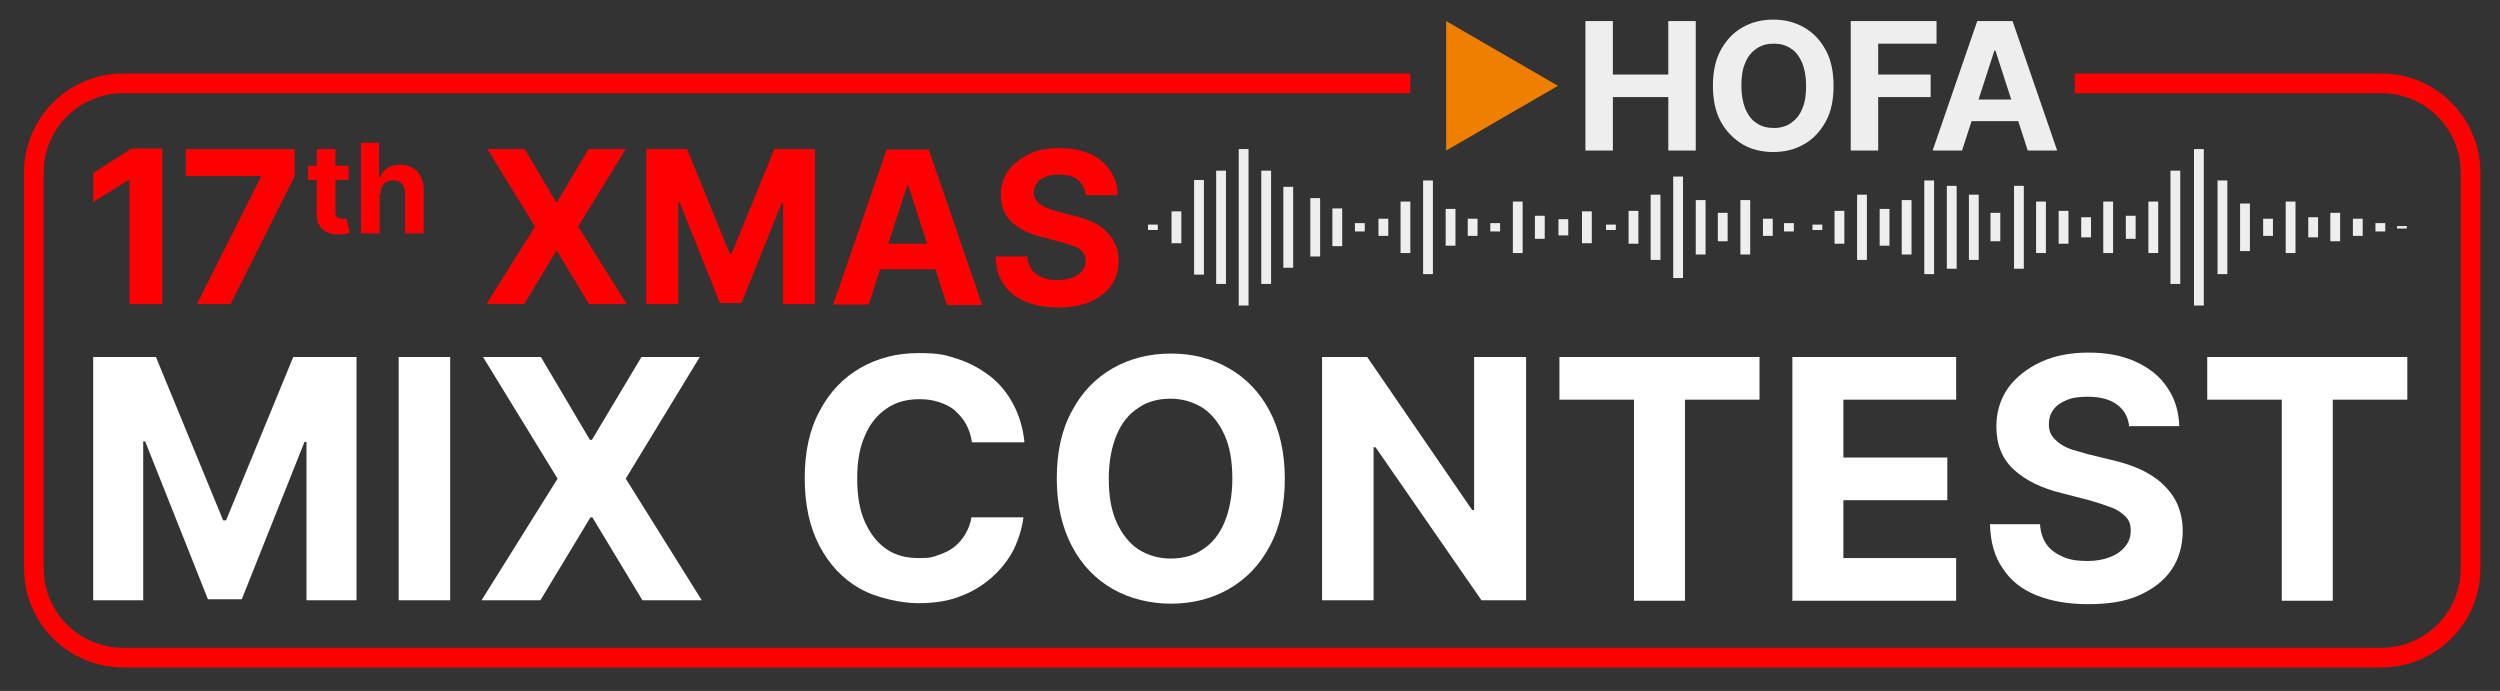 <?xml version="1.0" encoding="UTF-8"?>
<svg xmlns="http://www.w3.org/2000/svg" version="1.1" viewBox="0 0 509.8 140.9">
  <rect x="0" y="0" width="509.8" height="140.9" fill="#333333" stroke="none"/>
  <!-- Generator: Adobe Illustrator 29.7.0, SVG Export Plug-In . SVG Version: 2.1.1 Build 138)  -->
  <defs>
    <style>
      .st0 {
        fill: #fff;
      }

      .st1 {
        fill: red;
      }

      .st2 {
        isolation: isolate;
      }

      .st3 {
        stroke: red;
        stroke-width: 4px;
      }

      .st3, .st4 {
        fill: none;
        stroke-miterlimit: 10;
      }

      .st5 {
        fill: #eee;
      }

      .st4 {
        stroke: #eee;
        stroke-width: 2px;
      }

      .st6 {
        fill: #ee7f00;
      }
    </style>
  </defs>
  <g id="Waveform">
    <line class="st4" x1="364.8" y1="47.2" x2="364.8" y2="45.5"/>
    <line class="st4" x1="328.5" y1="46.9" x2="328.5" y2="45.8"/>
    <line class="st4" x1="333.1" y1="49.7" x2="333.1" y2="43"/>
    <line class="st4" x1="337.6" y1="53" x2="337.6" y2="39.7"/>
    <line class="st4" x1="342.2" y1="56.7" x2="342.2" y2="36"/>
    <line class="st4" x1="346.8" y1="51.9" x2="346.8" y2="40.8"/>
    <line class="st4" x1="351.3" y1="49.2" x2="351.3" y2="43.4"/>
    <line class="st4" x1="355.9" y1="51.9" x2="355.9" y2="40.8"/>
    <line class="st4" x1="360.5" y1="48.1" x2="360.5" y2="44.6"/>
    <line class="st4" x1="282.1" y1="48.1" x2="282.1" y2="44.6"/>
    <line class="st4" x1="286.6" y1="51.6" x2="286.6" y2="41.1"/>
    <line class="st4" x1="318.8" y1="48" x2="318.8" y2="44.7"/>
    <line class="st4" x1="323.6" y1="49.6" x2="323.6" y2="43.1"/>
    <line class="st4" x1="235.1" y1="45.8" x2="235.1" y2="46.9"/>
    <line class="st4" x1="291.2" y1="55.9" x2="291.2" y2="36.8"/>
    <line class="st4" x1="295.8" y1="50.1" x2="295.8" y2="42.6"/>
    <line class="st4" x1="300.3" y1="48.1" x2="300.3" y2="44.6"/>
    <line class="st4" x1="304.9" y1="47.2" x2="304.9" y2="45.5"/>
    <line class="st4" x1="239.9" y1="49.6" x2="239.9" y2="43.1"/>
    <line class="st4" x1="244.5" y1="56" x2="244.5" y2="36.7"/>
    <line class="st4" x1="249" y1="57.9" x2="249" y2="34.8"/>
    <line class="st4" x1="253.6" y1="62.3" x2="253.6" y2="30.4"/>
    <line class="st4" x1="258.2" y1="57.9" x2="258.2" y2="34.8"/>
    <line class="st4" x1="262.7" y1="38.1" x2="262.7" y2="54.6"/>
    <line class="st4" x1="309.5" y1="51.6" x2="309.5" y2="41.1"/>
    <line class="st4" x1="314" y1="48.7" x2="314" y2="44"/>
    <line class="st4" x1="268.2" y1="40.4" x2="268.2" y2="52.3"/>
    <line class="st4" x1="272.7" y1="42.5" x2="272.7" y2="50.2"/>
    <line class="st4" x1="277.3" y1="47.2" x2="277.3" y2="45.5"/>
    <line class="st4" x1="406.9" y1="49.2" x2="406.9" y2="43.4"/>
    <line class="st4" x1="370.6" y1="46.9" x2="370.6" y2="45.8"/>
    <line class="st4" x1="375.1" y1="49.7" x2="375.1" y2="43"/>
    <line class="st4" x1="379.7" y1="53" x2="379.7" y2="39.7"/>
    <line class="st4" x1="384.3" y1="50.1" x2="384.3" y2="42.6"/>
    <line class="st4" x1="388.8" y1="51.9" x2="388.8" y2="40.8"/>
    <line class="st4" x1="393.4" y1="55.9" x2="393.4" y2="36.8"/>
    <line class="st4" x1="398" y1="54.8" x2="398" y2="37.9"/>
    <line class="st4" x1="402.5" y1="53" x2="402.5" y2="39.7"/>
    <line class="st4" x1="411.7" y1="54.8" x2="411.7" y2="37.9"/>
    <line class="st4" x1="416.2" y1="51.6" x2="416.2" y2="41.1"/>
    <line class="st4" x1="448.4" y1="62.3" x2="448.4" y2="30.4"/>
    <line class="st4" x1="453.2" y1="55.9" x2="453.2" y2="36.8"/>
    <line class="st4" x1="457.8" y1="51.2" x2="457.8" y2="41.5"/>
    <line class="st4" x1="489.8" y1="46.1" x2="489.8" y2="46.6"/>
    <line class="st4" x1="420.8" y1="49.7" x2="420.8" y2="43"/>
    <line class="st4" x1="425.4" y1="48.4" x2="425.4" y2="44.3"/>
    <line class="st4" x1="429.9" y1="51.6" x2="429.9" y2="41.1"/>
    <line class="st4" x1="434.5" y1="48.7" x2="434.5" y2="44"/>
    <line class="st4" x1="462.5" y1="48.1" x2="462.5" y2="44.6"/>
    <line class="st4" x1="467.1" y1="51.6" x2="467.1" y2="41.1"/>
    <line class="st4" x1="471.7" y1="48.4" x2="471.7" y2="44.3"/>
    <line class="st4" x1="476.2" y1="43.4" x2="476.2" y2="49.2"/>
    <line class="st4" x1="480.8" y1="48.1" x2="480.8" y2="44.6"/>
    <line class="st4" x1="485.4" y1="47.2" x2="485.4" y2="45.5"/>
    <line class="st4" x1="439.1" y1="51.6" x2="439.1" y2="41.1"/>
    <line class="st4" x1="443.6" y1="57.9" x2="443.6" y2="34.8"/>
  </g>
  <g id="Text">
    <g>
      <path class="st1" d="M33.1,30.4v31.6s-6.7,0-6.7,0v-25.3s-.2,0-.2,0l-7.2,4.5v-5.9s7.8-5,7.8-5h6.3Z"/>
      <path class="st1" d="M40.1,62.1l13.1-26v-.2h-15.3v-5.5h22.2v5.5l-13.1,26.1h-6.9Z"/>
      <path class="st1" d="M71.1,33.8v2.9h-8.3v-2.9h8.3ZM64.6,30.4h3.8v12.9c0,.4,0,.6.2.8.1.2.3.3.5.4s.4.1.7.1.4,0,.5,0c.2,0,.3,0,.4,0l.6,2.9c-.2,0-.5.1-.8.2-.3,0-.8.1-1.3.1-.9,0-1.7,0-2.4-.4-.7-.3-1.2-.7-1.6-1.3-.4-.6-.6-1.3-.6-2.3v-13.4Z"/>
      <path class="st1" d="M77.4,39.6v8s-3.8,0-3.8,0v-18.5s3.7,0,3.7,0v7.1s.2,0,.2,0c.3-.8.8-1.5,1.5-1.9.7-.5,1.6-.7,2.6-.7s1.8.2,2.5.6c.7.4,1.3,1,1.7,1.8.4.8.6,1.7.6,2.8v8.8h-3.8v-8.1c0-.9-.2-1.5-.6-2s-1-.7-1.8-.7-1,.1-1.4.3c-.4.2-.7.5-.9,1-.2.4-.3.9-.3,1.5Z"/>
      <path class="st1" d="M107,30.4l6.4,10.8h.2l6.4-10.8h7.6s-9.7,15.8-9.7,15.8l9.9,15.8h-7.7s-6.5-10.8-6.5-10.8h-.2l-6.5,10.8h-7.7l9.9-15.8-9.7-15.8h7.6Z"/>
      <path class="st1" d="M131.8,30.4h8.3l8.7,21.3h.4l8.7-21.3h8.3v31.6h-6.5v-20.6s-.3,0-.3,0l-8.2,20.4h-4.4l-8.2-20.5h-.3v20.7h-6.5v-31.6Z"/>
      <path class="st1" d="M177.1,62.1h-7.2s10.9-31.6,10.9-31.6h8.6l10.9,31.7h-7.2l-7.9-24.4h-.2l-7.9,24.4ZM176.6,49.7h16.9v5.2h-16.9v-5.2Z"/>
      <path class="st1" d="M221.3,39.5c-.1-1.2-.7-2.2-1.6-2.9-.9-.7-2.2-1-3.8-1s-2,.2-2.8.5-1.3.7-1.7,1.3c-.4.5-.6,1.1-.6,1.8,0,.6.1,1.1.4,1.5.3.4.6.8,1.1,1.1s1,.6,1.6.8c.6.2,1.3.4,1.9.6l2.8.7c1.4.3,2.6.7,3.8,1.2,1.2.5,2.2,1.1,3,1.9s1.5,1.6,2,2.7c.5,1,.7,2.2.7,3.5,0,1.9-.5,3.6-1.5,5-1,1.4-2.4,2.5-4.2,3.3-1.8.8-4,1.2-6.6,1.2s-4.8-.4-6.7-1.2c-1.9-.8-3.4-1.9-4.4-3.5-1.1-1.5-1.6-3.4-1.7-5.7h6.5c0,1.1.4,1.9.9,2.7.5.7,1.3,1.2,2.2,1.6.9.4,1.9.5,3.1.5s2.1-.2,3-.5c.8-.3,1.5-.8,2-1.4.5-.6.7-1.3.7-2s-.2-1.3-.6-1.8c-.4-.5-1-.9-1.8-1.2s-1.8-.6-2.9-.9l-3.4-.9c-2.7-.6-4.8-1.7-6.3-3-1.5-1.4-2.3-3.2-2.3-5.6,0-1.9.5-3.6,1.5-5s2.5-2.5,4.3-3.4,3.9-1.2,6.2-1.2,4.4.4,6.2,1.2c1.8.8,3.1,1.9,4.1,3.4,1,1.4,1.5,3.1,1.5,5h-6.4Z"/>
    </g>
  </g>
  <g id="Rahmen">
    <path class="st3" d="M423.1,17h62.5c10.1,0,18.2,8.2,18.2,18.2v80.7c0,10.1-8.2,18.2-18.2,18.2H25.1c-10.1,0-18.2-8.2-18.2-18.2V35.2c0-10.1,8.2-18.2,18.2-18.2h262.5"/>
  </g>
  <g id="Ebene_5">
    <g>
      <path class="st0" d="M18.9,72.8h12.9l13.7,33.3h.6l13.7-33.3h12.9s0,49.6,0,49.6h-10.2s0-32.3,0-32.3h-.4l-12.8,32.1h-6.9l-12.8-32.2h-.4v32.4h-10.2v-49.6Z"/>
      <path class="st0" d="M91.8,72.8v49.6s-10.5,0-10.5,0v-49.6s10.5,0,10.5,0Z"/>
      <path class="st0" d="M110.3,72.8l10,16.9h.4l10.1-16.9h11.9s-15.1,24.8-15.1,24.8l15.5,24.8h-12.1s-10.2-16.9-10.2-16.9h-.4l-10.2,16.9h-12s15.5-24.8,15.5-24.8l-15.2-24.8h11.9Z"/>
      <path class="st0" d="M208.8,90.2h-10.6c-.2-1.4-.6-2.6-1.2-3.7s-1.4-2-2.3-2.8c-.9-.8-2-1.3-3.2-1.7-1.2-.4-2.5-.6-4-.6-2.6,0-4.8.6-6.7,1.9-1.9,1.3-3.4,3.1-4.4,5.5-1.1,2.4-1.6,5.3-1.6,8.8,0,3.5.5,6.5,1.6,8.9,1.1,2.4,2.5,4.2,4.4,5.5s4.1,1.8,6.6,1.8,2.7-.2,3.9-.6c1.2-.4,2.3-.9,3.2-1.6.9-.7,1.7-1.6,2.3-2.6.6-1,1.1-2.2,1.3-3.5h10.6c-.3,2.3-1,4.5-2,6.6-1.1,2.1-2.6,4-4.4,5.6s-4,3-6.5,3.9c-2.5,1-5.4,1.4-8.6,1.4s-8.4-1-11.9-3c-3.5-2-6.2-4.9-8.2-8.7-2-3.8-3-8.4-3-13.8,0-5.4,1-10,3.1-13.8,2-3.8,4.8-6.7,8.3-8.7,3.5-2,7.4-3,11.8-3s5.5.4,8,1.2c2.5.8,4.6,2,6.6,3.5,1.9,1.5,3.5,3.4,4.7,5.7,1.2,2.2,2,4.8,2.3,7.7Z"/>
      <path class="st0" d="M262,97.6c0,5.4-1,10-3.1,13.8-2,3.8-4.8,6.7-8.3,8.7-3.5,2-7.5,3-11.8,3s-8.4-1-11.9-3-6.3-4.9-8.3-8.7c-2-3.8-3.1-8.4-3.1-13.8,0-5.4,1-10,3.1-13.8,2-3.8,4.8-6.7,8.3-8.7,3.5-2,7.5-3,11.9-3s8.3,1,11.8,3,6.3,4.9,8.3,8.7c2,3.8,3.1,8.4,3.1,13.8ZM251.3,97.6c0-3.5-.5-6.5-1.6-8.9s-2.5-4.2-4.4-5.5c-1.9-1.2-4.1-1.9-6.6-1.9s-4.8.6-6.6,1.9c-1.9,1.2-3.4,3.1-4.4,5.5s-1.6,5.4-1.6,8.9c0,3.5.5,6.5,1.6,8.9s2.5,4.2,4.4,5.5c1.9,1.2,4.1,1.9,6.6,1.9s4.8-.6,6.6-1.9c1.9-1.2,3.4-3.1,4.4-5.5s1.6-5.4,1.6-8.9Z"/>
      <path class="st0" d="M311.2,72.8v49.6s-9.1,0-9.1,0l-21.6-31.2h-.4v31.2s-10.5,0-10.5,0v-49.6s9.2,0,9.2,0l21.4,31.2h.4v-31.2s10.4,0,10.4,0Z"/>
      <path class="st0" d="M318,81.5v-8.7s40.8,0,40.8,0v8.7h-15.2v41s-10.4,0-10.4,0v-41s-15.2,0-15.2,0Z"/>
      <path class="st0" d="M365.5,122.4v-49.6s33.4,0,33.4,0v8.7s-23,0-23,0v11.8h21.2s0,8.7,0,8.7h-21.2s0,11.8,0,11.8h23v8.7h-33.5Z"/>
      <path class="st0" d="M434.2,87.1c-.2-2-1-3.5-2.5-4.6-1.5-1.1-3.5-1.6-6-1.6-1.7,0-3.2.2-4.3.7-1.2.5-2.1,1.1-2.7,2-.6.8-.9,1.8-.9,2.9,0,.9.2,1.7.6,2.3s1,1.2,1.7,1.7c.7.5,1.6.9,2.5,1.2,1,.3,2,.6,3.1.9l4.5,1.1c2.2.5,4.2,1.1,6,1.9,1.8.8,3.4,1.8,4.7,3,1.3,1.2,2.4,2.6,3.1,4.2s1.1,3.4,1.1,5.5c0,3-.8,5.7-2.3,7.9-1.5,2.2-3.7,3.9-6.6,5.2s-6.3,1.8-10.4,1.8c-4,0-7.5-.6-10.5-1.8s-5.3-3-6.9-5.5c-1.7-2.4-2.5-5.4-2.6-9h10.2c.1,1.7.6,3.1,1.4,4.2s2,1.9,3.4,2.5,3,.8,4.9.8c1.8,0,3.3-.3,4.6-.8,1.3-.5,2.3-1.2,3.1-2.2s1.1-2,1.1-3.2-.3-2.1-1-2.8-1.6-1.4-2.9-1.9-2.8-1-4.6-1.5l-5.4-1.4c-4.2-1-7.5-2.6-9.9-4.8-2.4-2.2-3.6-5.1-3.6-8.8,0-3,.8-5.6,2.4-7.9,1.6-2.2,3.9-4,6.7-5.3,2.8-1.3,6.1-1.9,9.7-1.9,3.7,0,6.9.6,9.7,1.9,2.8,1.3,4.9,3,6.4,5.3,1.5,2.2,2.3,4.8,2.4,7.8h-10.1Z"/>
      <path class="st0" d="M450.1,81.5v-8.7s40.8,0,40.8,0v8.7s-15.2,0-15.2,0v41s-10.4,0-10.4,0v-41s-15.2,0-15.2,0Z"/>
    </g>
  </g>
  <g id="Logo_HOFA_Inter">
    <g>
      <g class="st2">
        <path class="st6" d="M294.9,4.3l22.8,13.2-22.8,13.2V4.3Z"/>
      </g>
      <g>
        <path class="st5" d="M323.3,30.7V4.3h5.6v10.9h11.3V4.3h5.6v26.4h-5.6v-10.9h-11.3v10.9s-5.6,0-5.6,0Z"/>
        <path class="st5" d="M373.9,17.5c0,2.9-.5,5.3-1.6,7.3-1.1,2-2.6,3.6-4.4,4.6-1.9,1.1-4,1.6-6.3,1.6s-4.5-.5-6.3-1.6-3.3-2.6-4.4-4.6c-1.1-2-1.6-4.5-1.6-7.3s.5-5.3,1.6-7.3c1.1-2,2.6-3.6,4.4-4.6,1.9-1.1,4-1.6,6.3-1.6s4.4.5,6.3,1.6c1.9,1.1,3.3,2.6,4.4,4.6,1.1,2,1.6,4.5,1.6,7.3ZM368.3,17.5c0-1.9-.3-3.4-.8-4.7-.6-1.3-1.3-2.3-2.3-2.9-1-.7-2.2-1-3.5-1s-2.5.3-3.5,1c-1,.7-1.8,1.6-2.3,2.9-.6,1.3-.8,2.9-.8,4.7s.3,3.4.8,4.7c.6,1.3,1.3,2.3,2.3,2.9,1,.7,2.2,1,3.5,1s2.5-.3,3.5-1,1.8-1.6,2.3-2.9c.6-1.3.8-2.9.8-4.7Z"/>
        <path class="st5" d="M377.4,30.7V4.3h17.5v4.6h-11.9v6.3h10.7v4.6h-10.7v10.9s-5.6,0-5.6,0Z"/>
        <path class="st5" d="M400.1,30.7h-6l9.1-26.4h7.2l9.1,26.4h-6l-6.6-20.4h-.2l-6.6,20.4ZM399.7,20.3h14.1v4.4h-14.1v-4.4Z"/>
      </g>
    </g>
  </g>
</svg>